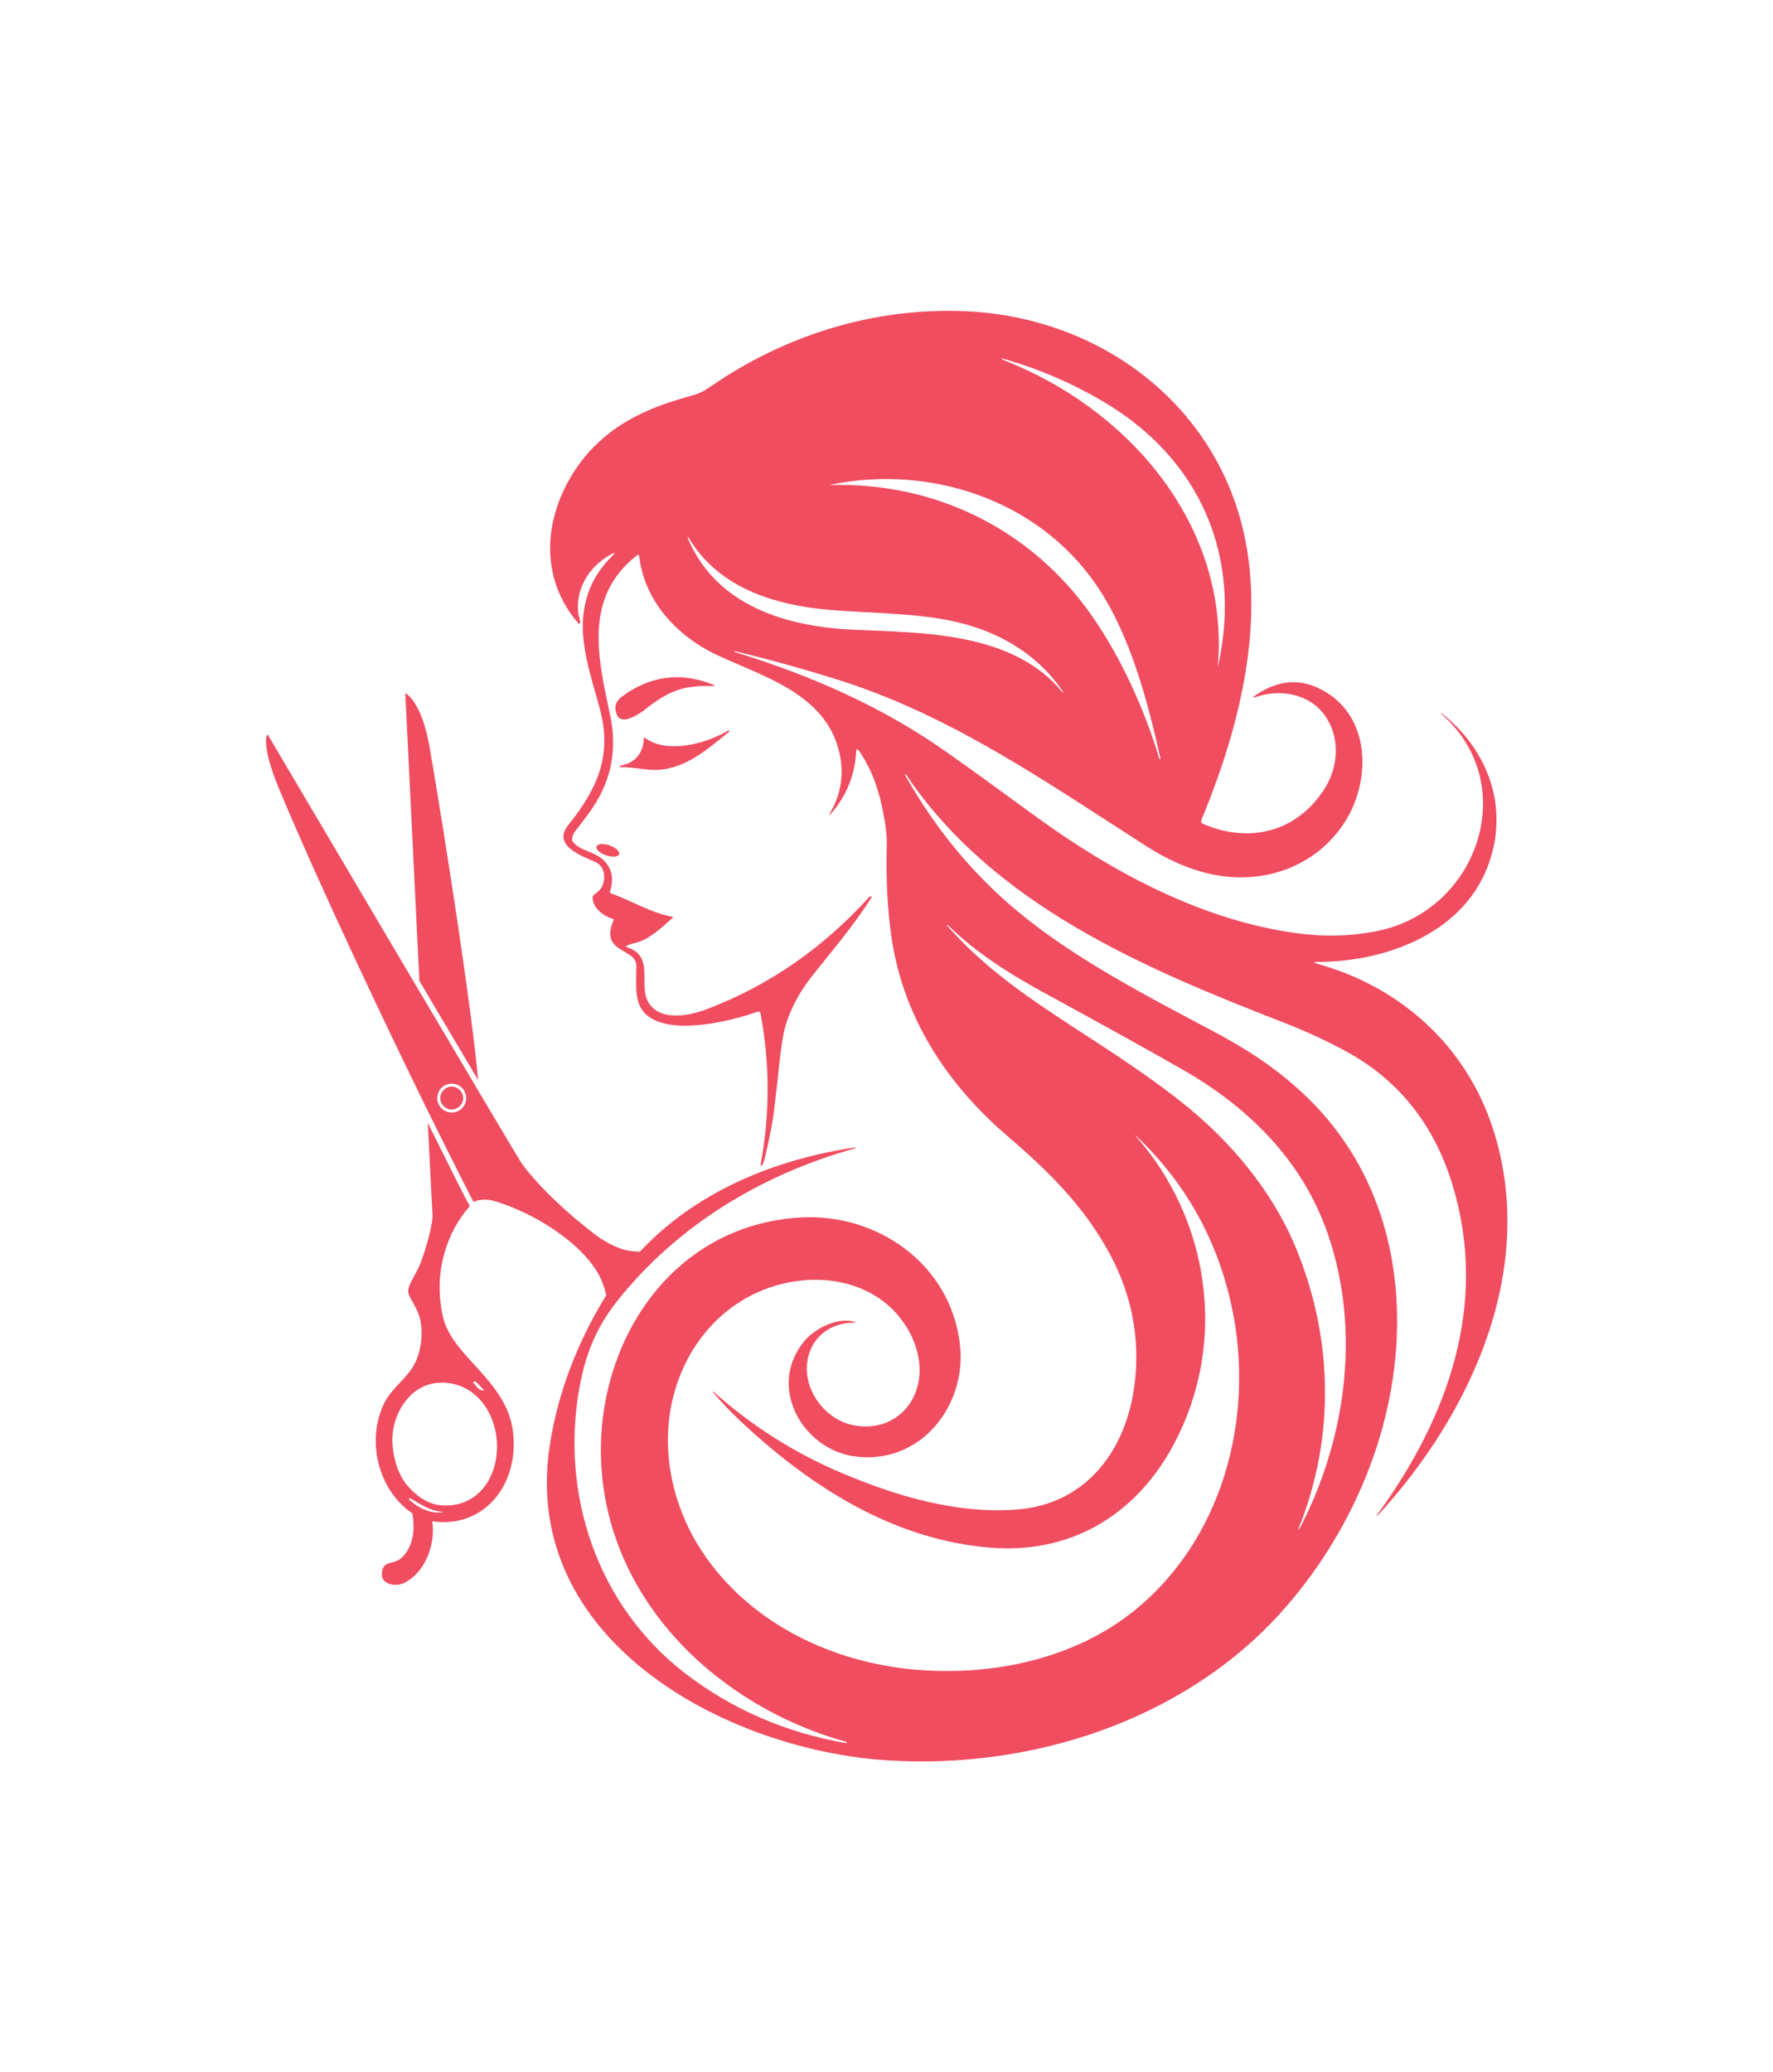 <svg width="855.961" height="1000" viewBox="0 0 855.961 1000" xmlns="http://www.w3.org/2000/svg"><defs/><path fill="#f04d60" fill-rule="evenodd" transform="matrix(1.506 0 0 1.506 -16.245 -10.011)" d="M 159.263 358.586 C 159.263 360.613 157.62 362.255 155.594 362.255 C 153.567 362.255 151.925 360.613 151.925 358.586 C 151.925 356.56 153.567 354.917 155.594 354.917 C 157.62 354.917 159.263 356.56 159.263 358.586 Z"/><path fill="#f04d60" fill-rule="evenodd" transform="matrix(1.506 0 0 1.506 -16.245 -10.011)" d="M 205.328 422.642 C 208.964 417.354 212.569 412.204 217.244 407.832 C 215.619 407.848 213.978 407.768 212.314 407.489 C 208.278 406.813 203.852 404.094 201.245 402.093 C 192.09 395.041 183.522 386.961 178.091 379.621 C 176.595 377.601 96.546 241.975 96.546 241.975 C 96.546 241.975 93.998 244.702 100.634 260.412 C 113.757 291.781 135.712 337.758 144.395 355.469 C 144.83 356.594 161.328 389.753 162.624 391.919 C 162.992 391.549 165.9 390.644 168.876 391.481 C 181.591 395.06 198.383 405.405 203.468 416.672 C 204.24 418.383 204.89 420.579 205.328 422.642 Z M 155.677 363.215 C 153.122 363.261 151.012 361.228 150.963 358.67 C 150.917 356.115 152.949 354.002 155.506 353.956 C 158.062 353.907 160.173 355.943 160.222 358.498 C 160.269 361.054 158.235 363.168 155.677 363.215 Z"/><path fill="#f04d60" fill-rule="evenodd" transform="matrix(1.506 0 0 1.506 -16.245 -10.011)" d="M 140.712 228.787 L 145.222 321.004 C 145.222 321.004 158.622 343.643 164.05 352.794 C 162.237 331.702 153.866 277.373 148.554 246.398 C 145.938 231.142 140.712 228.787 140.712 228.787 Z"/><path fill="#f04d60" fill-rule="evenodd" transform="matrix(1.506 0 0 1.506 -16.245 -10.011)" d="M 161.408 393.206 L 161.162 392.794 C 160.233 391.246 153.025 376.837 147.92 366.534 C 147.92 366.534 149.355 394.334 149.451 396.506 C 149.267 400.172 147.244 407.154 145.608 411.413 C 144.185 415.115 141.432 418.499 141.639 420.746 C 141.773 422.193 144.319 425.612 145.196 428.48 C 146.696 433.394 145.774 439.29 144.005 443.125 C 141.485 448.59 136.09 451.377 133.546 457.212 C 128.05 469.804 132.832 484.935 142.957 491.647 C 144.027 497.243 143.036 502.869 139.327 506.095 C 136.75 508.333 133.231 506.459 133.202 511.336 C 133.18 514.488 137.922 515.567 141.042 513.624 C 147.193 510.098 150.448 501.632 149.343 494.206 C 165.876 496.676 177.291 482.482 175.244 465.585 C 173.228 448.93 155.637 441.515 152.753 428.586 C 149.642 414.64 153.933 401.511 161.408 393.206 Z M 141.902 487.279 C 141.858 486.997 141.948 486.842 142.137 486.788 C 145.488 488.524 148.213 490.907 152.941 491.216 C 148.879 492.125 144.721 489.799 141.902 487.279 Z M 170.108 470.669 C 169.929 481.357 163.016 490.276 151.683 489.045 C 147.278 488.565 143.458 485.329 141.08 482.419 C 138.957 479.819 137.277 475.658 136.72 470.801 C 136.209 466.345 137.039 462.664 138.461 459.561 C 140.545 455.007 144.853 450.016 151.929 449.804 C 163.069 449.462 170.293 459.609 170.108 470.669 Z M 166.11 452.221 C 164.513 452.712 163.256 450.714 162.404 449.608 C 162.599 449.557 162.642 449.359 162.886 449.355 C 164.294 449.965 164.857 451.452 166.11 452.221 Z"/><path fill="#f04d60" transform="matrix(1.506 0 0 1.506 -16.245 -10.011)" d="M 375.075 370.972 C 377.563 373.931 379.487 376.374 380.845 378.3 C 400.308 405.904 402.75 442.299 385.84 471.759 C 373.73 492.85 353.437 504.602 328.698 502.707 C 296.936 500.279 269.943 482.75 247.443 461.44 C 244.583 458.737 241.89 455.879 239.364 452.869 C 239.322 452.817 239.325 452.767 239.371 452.72 L 239.371 452.713 C 239.423 452.665 239.473 452.665 239.521 452.713 C 251.593 463.49 265.01 472.047 279.776 478.383 C 297.57 486.015 317.276 491.958 336.731 490.463 C 359.261 488.732 372.023 471.103 374.536 449.995 C 376.267 435.471 373.599 421.643 366.527 408.51 C 358.267 393.158 346.884 382.018 333.482 370.51 C 314.09 353.843 300.389 332.595 296.616 307.38 C 295.29 298.523 294.771 288.473 295.057 277.231 C 295.146 273.786 294.444 268.969 292.952 262.779 C 291.6 257.174 289.379 252.065 286.289 247.45 C 285.642 246.49 285.287 246.587 285.225 247.74 C 284.802 255.053 282.21 261.509 277.451 267.109 C 276.475 268.256 276.357 268.173 277.099 266.858 C 280.595 260.631 281.459 254.064 279.69 247.153 C 275.079 229.092 255.828 223.604 241.126 216.816 C 228.052 210.781 217.358 199.515 215.667 184.766 C 215.648 184.577 215.478 184.439 215.289 184.459 C 215.224 184.466 215.163 184.491 215.112 184.531 C 197.591 198.098 202.547 217.724 206.429 236.138 C 208.647 246.655 206.831 256.345 200.98 265.205 C 199.681 267.174 197.737 269.796 195.148 273.074 C 194.58 273.794 194.259 274.658 194.185 275.665 C 194.169 275.931 194.242 276.17 194.404 276.385 C 196.557 279.211 200.902 279.563 203.634 281.795 C 206.855 284.429 207.75 287.977 206.32 292.435 C 206.241 292.685 206.325 292.854 206.57 292.944 C 213.225 295.292 219.371 299.213 226.268 300.459 C 226.565 300.511 226.602 300.638 226.377 300.842 C 222.495 304.342 218.713 307.763 214.947 308.695 C 213.574 309.035 212.499 309.381 211.722 309.736 C 211.309 309.924 211.318 310.086 211.745 310.221 C 222.071 313.509 213.459 324.509 220.575 330.106 C 225.031 333.606 232.695 331.898 237.744 329.956 C 258.067 322.137 275.047 310.017 289.538 294.039 C 289.653 293.915 289.843 293.899 289.977 293.998 L 290.141 294.124 C 290.193 294.16 290.204 294.207 290.173 294.265 C 284.584 303.136 277.631 311.246 271.126 319.458 C 267.222 324.379 264.419 329.549 262.718 334.968 C 261.919 337.504 261.173 342.112 260.479 348.793 C 259.999 353.448 259.472 358.099 258.898 362.744 C 258.428 366.559 257.435 371.653 255.915 378.024 C 255.701 378.919 255.395 379.627 254.998 380.155 C 254.922 380.253 254.779 380.273 254.682 380.2 C 254.613 380.15 254.581 380.064 254.6 379.982 C 257.621 363.802 257.616 347.621 254.583 331.436 C 254.509 331.045 254.13 330.79 253.734 330.864 C 253.696 330.871 253.658 330.883 253.62 330.896 C 245.283 333.973 219.839 340.509 215.502 328.093 C 214.382 324.884 214.782 319.99 214.79 316.178 C 214.79 310.462 202.867 312.185 207.454 301.67 C 207.574 301.394 207.487 301.213 207.195 301.13 C 204.322 300.307 200.682 297.592 200.76 294.241 C 200.765 293.964 200.874 293.735 201.088 293.552 C 202.169 292.645 203.343 291.885 203.884 290.577 C 205.003 287.884 204.635 284.284 201.66 282.929 C 197.488 281.034 187.608 277.715 192.97 271.046 C 202.122 259.67 207.094 249.038 203.14 234.102 C 201.206 226.774 198.725 219.571 197.879 212.009 C 196.647 200.991 199.75 191.884 207.188 184.687 C 208.138 183.768 208.025 183.617 206.852 184.233 C 200.009 187.827 195.233 194.982 196.165 203.124 C 196.267 203.985 196.761 205.121 196.752 205.974 C 196.741 206.689 196.501 206.775 196.031 206.232 C 184.782 193.143 184.774 175.959 192.83 161.147 C 197.955 151.716 205.515 144.54 215.509 139.618 C 221.96 136.447 227.322 134.929 233.468 133.151 C 234.992 132.708 236.514 131.958 238.032 130.904 C 262.27 114.064 290.775 105.132 320.281 106.392 C 357.303 107.965 391.445 129.111 405.396 164.097 C 418.884 197.933 409.38 237.07 395.892 269.488 C 395.701 269.942 395.91 270.465 396.361 270.661 C 411.313 277.152 426.455 273.245 435.23 259.71 C 440.045 252.287 440.562 242.486 435.02 235.331 C 430.033 228.895 420.983 227.526 413.78 229.921 C 412.215 230.442 412.117 230.245 413.49 229.325 C 419.346 225.411 425.923 223.814 433.008 226.992 C 450.747 234.946 450.756 257.664 440.986 271.475 C 430.894 285.754 413.351 290.733 396.613 286.232 C 390.594 284.613 384.511 281.839 378.363 277.909 C 346.956 257.82 316.439 236.385 280.582 224.893 C 270.176 221.559 258.759 218.367 246.332 215.318 C 246.249 215.297 246.194 215.33 246.168 215.413 L 246.168 215.413 C 246.147 215.496 246.179 215.551 246.262 215.577 C 270.735 223.163 293.328 232.941 314.341 247.761 C 320.86 252.353 330.101 259.026 342.063 267.779 C 366.676 285.778 395.392 301.381 425.971 305.671 C 435.142 306.96 443.951 306.743 452.401 305.021 C 484.647 298.453 498.614 257.853 472.733 235.361 C 472.685 235.319 472.682 235.272 472.724 235.22 L 472.724 235.22 C 472.766 235.168 472.813 235.162 472.866 235.203 C 488.375 247.377 494.887 266.487 487.42 285.064 C 478.941 306.148 454.516 314.93 433.3 314.939 C 431.702 314.939 431.673 315.154 433.214 315.582 C 459.823 322.978 480.727 341.87 489.314 368.199 C 503.938 413.025 482.48 459.748 452.37 492.425 C 452.318 492.482 452.261 492.489 452.199 492.442 L 452.199 492.435 C 452.136 492.387 452.128 492.332 452.176 492.268 C 474.973 461.049 488.172 424.566 476.296 386.016 C 470.526 367.298 459.237 352.659 441.724 343.295 C 435.519 339.976 429.141 337.043 422.591 334.495 C 377.505 316.99 329.405 296.745 301.206 254.884 C 301.149 254.801 301.075 254.786 300.987 254.838 L 300.987 254.846 C 300.898 254.898 300.88 254.969 300.932 255.058 C 310.576 272.181 322.559 286.706 336.881 298.633 C 355.074 313.789 377.871 325.587 399.316 336.961 C 409.994 342.622 418.919 348.337 427.694 356.346 C 448.449 375.284 458.328 400.914 458.649 428.715 C 459.057 463.528 444.245 498.321 421.072 523.834 C 389.616 558.46 340.749 573.821 295.044 570.83 C 243.43 567.457 177.534 532.359 187.007 469.995 C 189.528 453.414 195.743 437.202 204.496 422.835 C 221.947 394.197 252.189 379.3 284.843 374.399 C 284.937 374.382 284.992 374.421 285.007 374.515 L 285.015 374.523 C 285.031 374.613 284.994 374.67 284.906 374.696 C 255.016 383.01 227.849 399.404 208.607 423.688 C 202.023 432.002 198.555 440.387 196.582 451.16 C 190.28 485.568 202.289 521.273 230.371 542.913 C 245.355 554.459 262.571 561.932 282.017 565.333 C 282.143 565.359 282.222 565.308 282.252 565.179 L 282.252 565.179 C 282.283 565.048 282.236 564.967 282.112 564.934 C 241.989 553.833 207.112 521.362 203.682 478.247 C 200.544 438.861 224.945 399.411 267.244 396.86 C 292.015 395.372 315.431 411.796 318.491 437.311 C 320.903 457.384 305.581 476.423 284.53 473.385 C 267.973 470.989 256.707 451.151 268.506 436.628 C 271.91 432.441 279.2 428.731 284.641 430.264 C 285.355 430.463 285.342 430.561 284.602 430.561 C 276.609 430.561 270.471 435.581 269.531 443.448 C 268.443 452.632 275.583 461.595 284.117 463.387 C 294.427 465.556 303.539 459.615 305.325 449.07 C 306.186 443.99 304.855 438.219 302.319 433.552 C 293.371 417.087 273.18 413.479 256.545 419.656 C 241.162 425.364 230.491 438.664 226.561 454.479 C 222.38 471.35 226.326 489.481 235.869 503.934 C 250.399 525.923 275.475 538.56 301.31 541.479 C 326.362 544.306 353.763 539.13 373.694 523.427 C 402.504 500.731 413.268 461.281 405.666 425.575 C 401.105 404.166 390.946 385.929 375.189 370.867 C 374.521 370.239 374.485 370.272 375.075 370.972 Z M 336.47 123.693 C 374.589 140.063 404.784 176.412 401.215 219.924 C 401.178 220.346 401.206 220.352 401.3 219.94 C 409.035 184.946 395.523 153.827 364.85 135.593 C 354.552 129.471 343.637 124.789 332.103 121.548 C 332.014 121.522 331.957 121.553 331.93 121.642 L 331.93 121.642 C 331.899 121.726 331.924 121.786 332.009 121.822 C 333.497 122.433 334.983 123.057 336.47 123.693 Z M 362.079 193.91 C 343.385 166.846 308.969 155.478 277.278 161.961 C 276.771 162.065 276.778 162.109 277.293 162.094 C 310.816 161.225 341.49 176.444 360.67 203.813 C 370.11 217.278 377.61 233.828 382.441 249.814 C 382.473 249.918 382.544 249.958 382.653 249.932 L 382.661 249.925 C 382.77 249.898 382.812 249.83 382.786 249.72 C 378.708 231.463 373.047 209.793 362.079 193.91 Z M 284.472 208.479 C 306.901 209.488 335.586 209.167 351.415 228.575 C 351.463 228.632 351.515 228.638 351.572 228.592 L 351.572 228.592 C 351.635 228.55 351.645 228.497 351.602 228.435 C 342.333 214.617 327.592 207.313 311.481 204.839 C 298.273 202.803 283.039 203.023 272.337 201.66 C 256.084 199.586 240.371 193.792 231.494 178.926 C 231.448 178.853 231.385 178.834 231.306 178.871 L 231.299 178.879 C 231.22 178.915 231.199 178.976 231.236 179.059 C 240.396 200.861 262.802 207.5 284.472 208.479 Z M 428.036 495.326 C 442.559 466.741 446.943 432.367 436.367 401.913 C 428.342 378.794 411.274 361.759 390.38 349.749 C 379.906 343.731 365.516 335.741 347.213 325.777 C 334.999 319.13 324.4 312.625 314.613 303.143 C 314.556 303.086 314.495 303.086 314.434 303.143 L 314.434 303.143 C 314.375 303.201 314.373 303.262 314.426 303.324 C 334.899 326.685 361.579 337.857 389.317 359.691 C 404.943 371.99 418.415 387.985 426.033 406.195 C 438.143 435.191 438.919 467.149 427.043 496.633 C 426.818 497.189 426.879 497.222 427.223 496.725 C 427.472 496.371 427.744 495.903 428.036 495.326 Z"/><path fill="#f04d60" transform="matrix(1.506 0 0 1.506 -16.245 -10.011)" d="M 239.199 226.524 C 229.906 226.266 225.2 227.98 217.536 234.063 C 215.641 235.565 210.099 239.214 208.604 235.864 C 207.528 233.458 208.045 231.474 210.154 229.913 C 219.246 223.201 228.959 221.92 239.293 226.07 C 240.107 226.393 240.076 226.544 239.199 226.524 Z"/><path fill="#f04d60" transform="matrix(1.506 0 0 1.506 -16.245 -10.011)" d="M 209.7 251.991 C 214.342 251.295 217.091 247.889 217.169 243.27 C 217.174 242.992 217.289 242.937 217.512 243.105 C 224.708 248.539 237.664 244.82 244.396 240.694 C 244.407 240.683 244.417 240.686 244.428 240.702 L 244.537 240.858 C 244.62 240.978 244.607 241.083 244.498 241.171 C 237.742 246.659 230.806 252.882 221.677 253.393 C 218.319 253.572 213.848 252.469 209.769 252.548 C 209.612 252.553 209.544 252.477 209.566 252.319 L 209.597 252.093 C 209.603 252.03 209.637 251.996 209.7 251.991 Z"/><path fill="#f04d60" transform="matrix(0.487 -1.425 1.425 0.487 -146.726 388.229)" d="M 82.252 281.352 C 82.252 283.462 81.495 285.172 80.561 285.172 C 79.627 285.172 78.87 283.462 78.87 281.352 C 78.87 279.243 79.627 277.532 80.561 277.532 C 81.495 277.532 82.252 279.243 82.252 281.352 Z"/></svg>